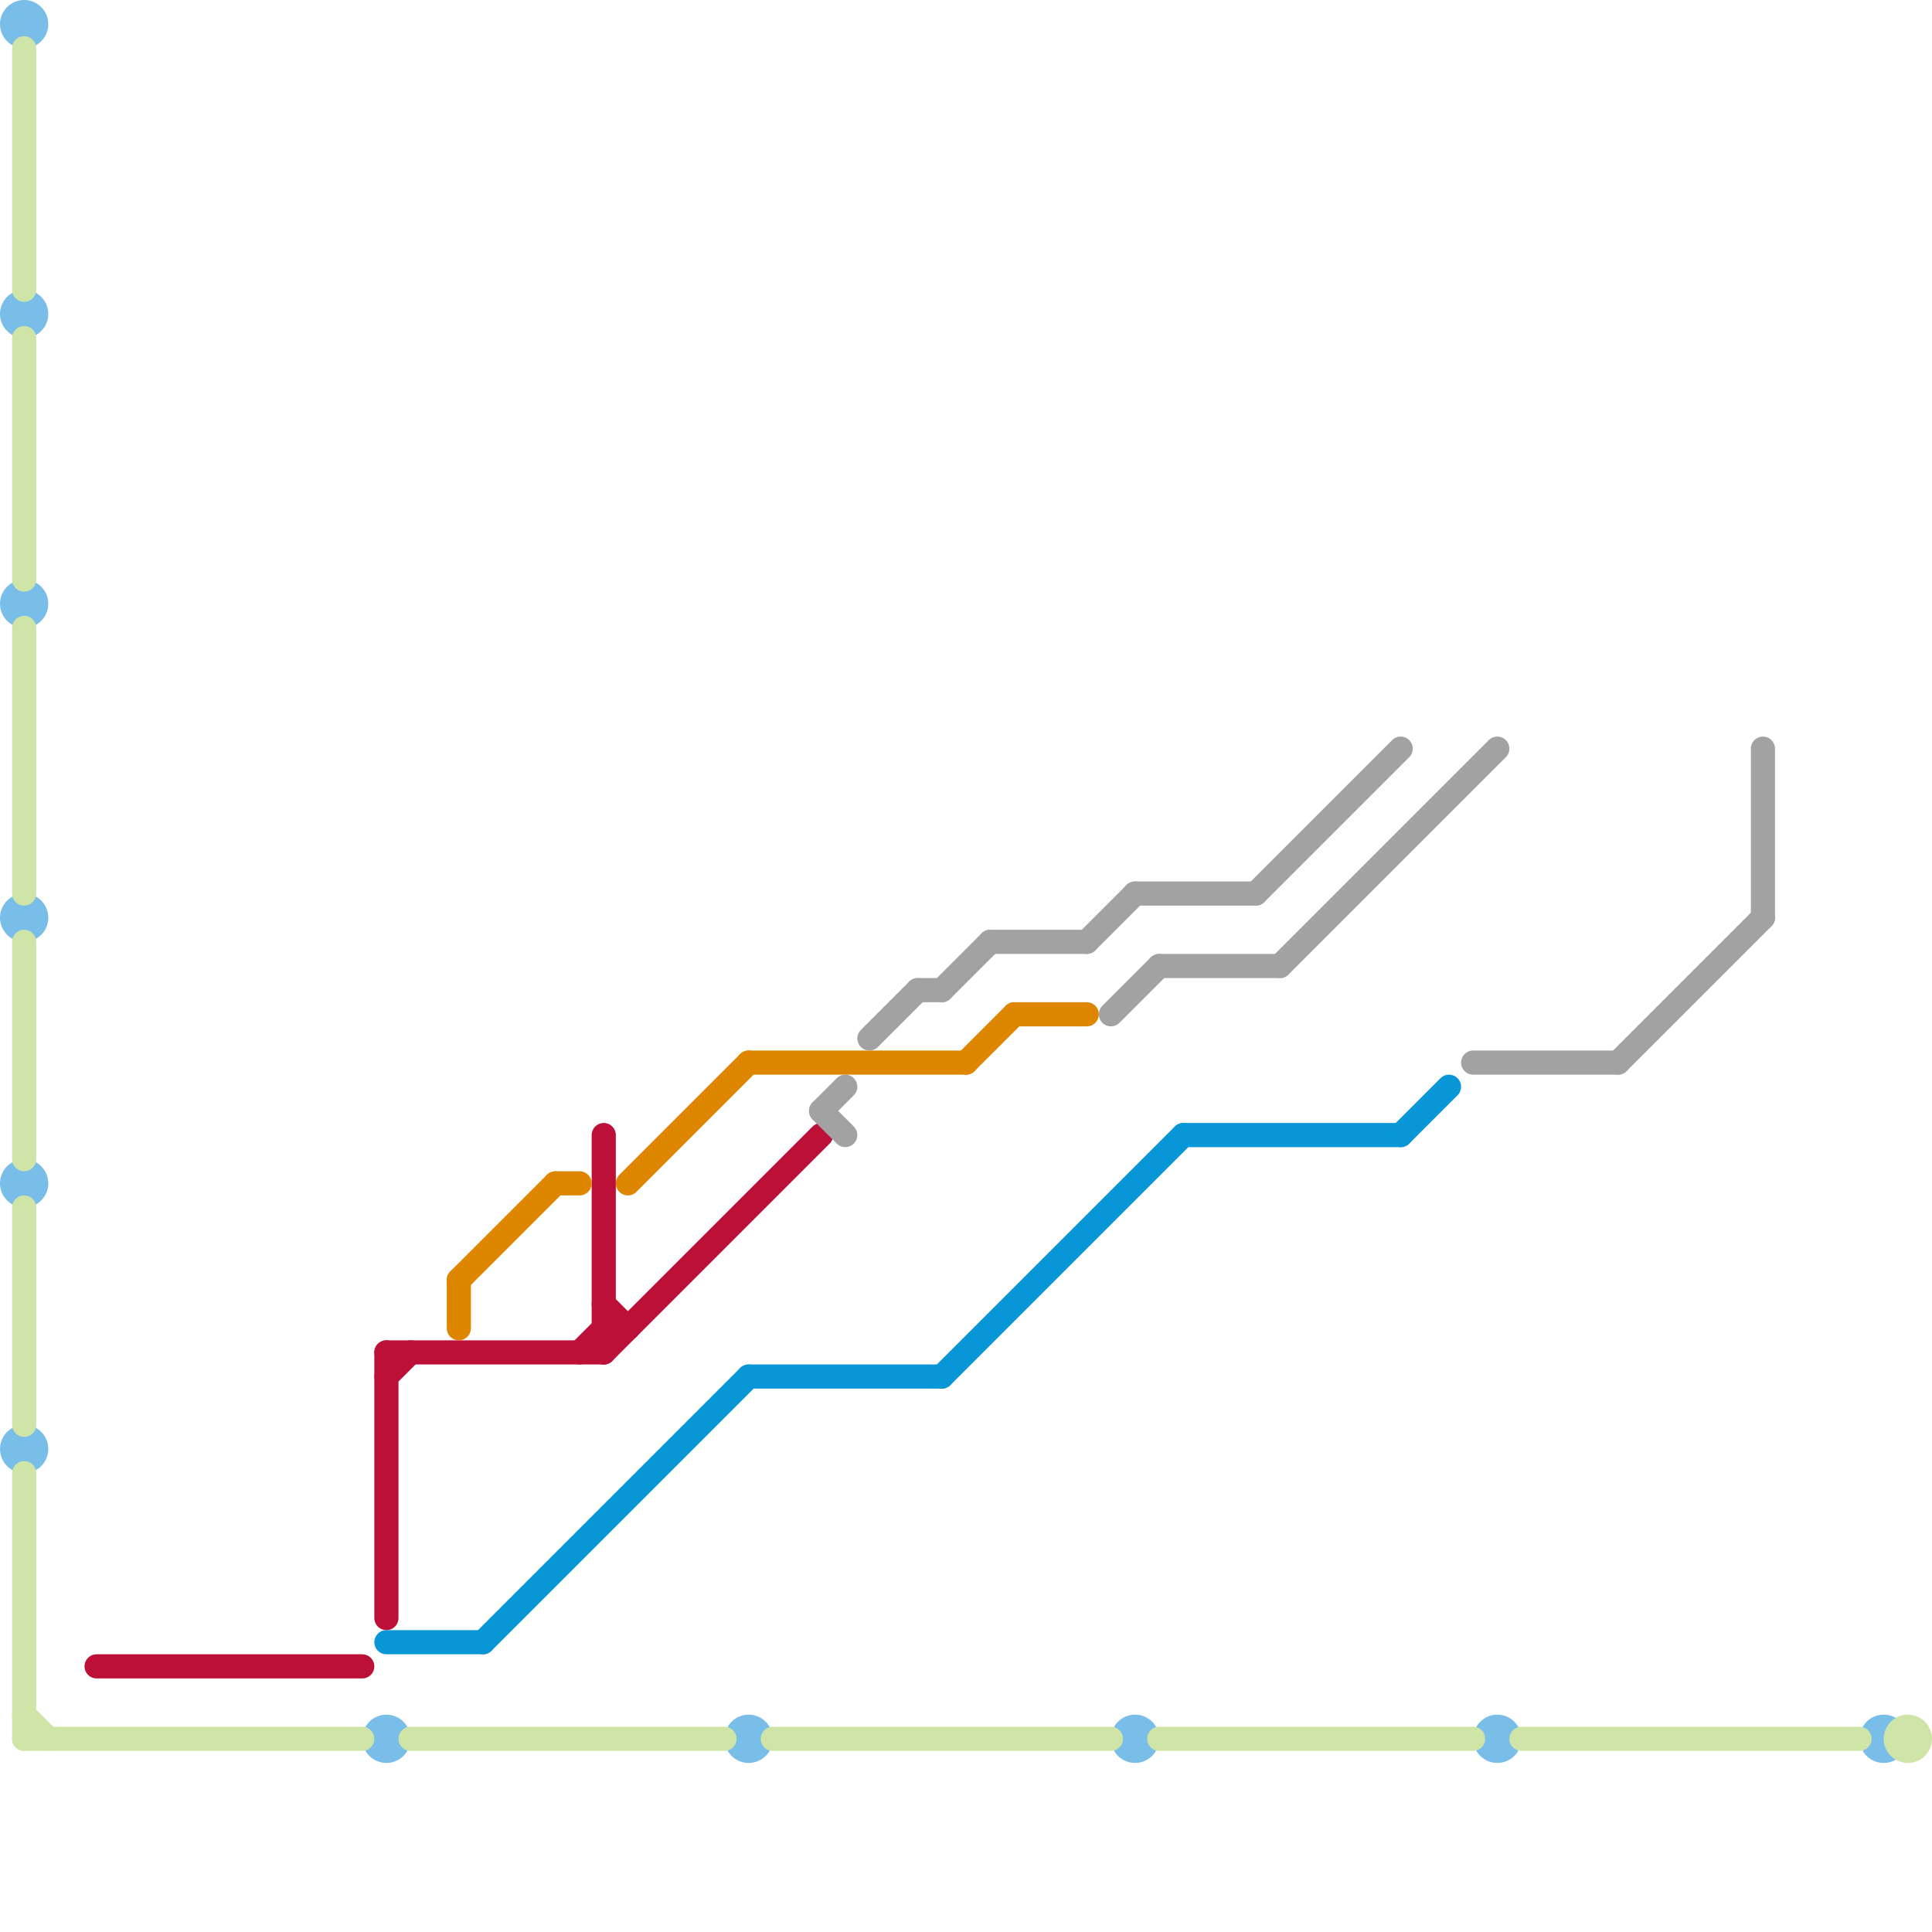 
<svg version="1.1" xmlns="http://www.w3.org/2000/svg" viewBox="0 0 80 80">
<style>text { font: 1px Helvetica; font-weight: 600; white-space: pre; dominant-baseline: central; } line { stroke-width: 1; fill: none; stroke-linecap: round; stroke-linejoin: round; } .c0 { stroke: #79bde9 } .c1 { stroke: #cfe4a7 } .c2 { stroke: #bd1038 } .c3 { stroke: #0896d7 } .c4 { stroke: #df8600 } .c5 { stroke: #a2a2a2 }</style><defs><g id="wm-xf"><circle r="1.2" fill="#000"/><circle r="0.9" fill="#fff"/><circle r="0.6" fill="#000"/><circle r="0.3" fill="#fff"/></g><g id="wm"><circle r="0.6" fill="#000"/><circle r="0.3" fill="#fff"/></g></defs><circle cx="62" cy="72" r="1" fill="#79bde9" /><circle cx="1" cy="60" r="1" fill="#79bde9" /><circle cx="31" cy="72" r="1" fill="#79bde9" /><circle cx="1" cy="1" r="1" fill="#79bde9" /><circle cx="1" cy="49" r="1" fill="#79bde9" /><circle cx="16" cy="72" r="1" fill="#79bde9" /><circle cx="1" cy="13" r="1" fill="#79bde9" /><circle cx="78" cy="72" r="1" fill="#79bde9" /><circle cx="1" cy="25" r="1" fill="#79bde9" /><circle cx="1" cy="38" r="1" fill="#79bde9" /><circle cx="47" cy="72" r="1" fill="#79bde9" /><line class="c1" x1="63" y1="72" x2="77" y2="72"/><line class="c1" x1="1" y1="71" x2="2" y2="72"/><line class="c1" x1="1" y1="50" x2="1" y2="59"/><line class="c1" x1="1" y1="26" x2="1" y2="37"/><line class="c1" x1="32" y1="72" x2="46" y2="72"/><line class="c1" x1="1" y1="14" x2="1" y2="24"/><line class="c1" x1="17" y1="72" x2="30" y2="72"/><line class="c1" x1="1" y1="61" x2="1" y2="72"/><line class="c1" x1="1" y1="39" x2="1" y2="48"/><line class="c1" x1="48" y1="72" x2="61" y2="72"/><line class="c1" x1="1" y1="2" x2="1" y2="12"/><line class="c1" x1="1" y1="72" x2="15" y2="72"/><circle cx="79" cy="72" r="1" fill="#cfe4a7" /><line class="c2" x1="24" y1="56" x2="25" y2="55"/><line class="c2" x1="25" y1="54" x2="26" y2="55"/><line class="c2" x1="16" y1="57" x2="17" y2="56"/><line class="c2" x1="4" y1="69" x2="15" y2="69"/><line class="c2" x1="25" y1="47" x2="25" y2="56"/><line class="c2" x1="16" y1="56" x2="16" y2="67"/><line class="c2" x1="25" y1="56" x2="34" y2="47"/><line class="c2" x1="25" y1="55" x2="26" y2="55"/><line class="c2" x1="16" y1="56" x2="25" y2="56"/><line class="c3" x1="39" y1="57" x2="49" y2="47"/><line class="c3" x1="49" y1="47" x2="58" y2="47"/><line class="c3" x1="20" y1="68" x2="31" y2="57"/><line class="c3" x1="16" y1="68" x2="20" y2="68"/><line class="c3" x1="31" y1="57" x2="39" y2="57"/><line class="c3" x1="58" y1="47" x2="60" y2="45"/><line class="c4" x1="31" y1="44" x2="40" y2="44"/><line class="c4" x1="26" y1="49" x2="31" y2="44"/><line class="c4" x1="19" y1="53" x2="23" y2="49"/><line class="c4" x1="19" y1="53" x2="19" y2="55"/><line class="c4" x1="23" y1="49" x2="24" y2="49"/><line class="c4" x1="42" y1="42" x2="45" y2="42"/><line class="c4" x1="40" y1="44" x2="42" y2="42"/><line class="c5" x1="67" y1="44" x2="73" y2="38"/><line class="c5" x1="39" y1="41" x2="41" y2="39"/><line class="c5" x1="47" y1="37" x2="52" y2="37"/><line class="c5" x1="41" y1="39" x2="45" y2="39"/><line class="c5" x1="73" y1="31" x2="73" y2="38"/><line class="c5" x1="53" y1="40" x2="62" y2="31"/><line class="c5" x1="38" y1="41" x2="39" y2="41"/><line class="c5" x1="36" y1="43" x2="38" y2="41"/><line class="c5" x1="52" y1="37" x2="58" y2="31"/><line class="c5" x1="45" y1="39" x2="47" y2="37"/><line class="c5" x1="34" y1="46" x2="35" y2="45"/><line class="c5" x1="46" y1="42" x2="48" y2="40"/><line class="c5" x1="61" y1="44" x2="67" y2="44"/><line class="c5" x1="48" y1="40" x2="53" y2="40"/><line class="c5" x1="34" y1="46" x2="35" y2="47"/>
</svg>
